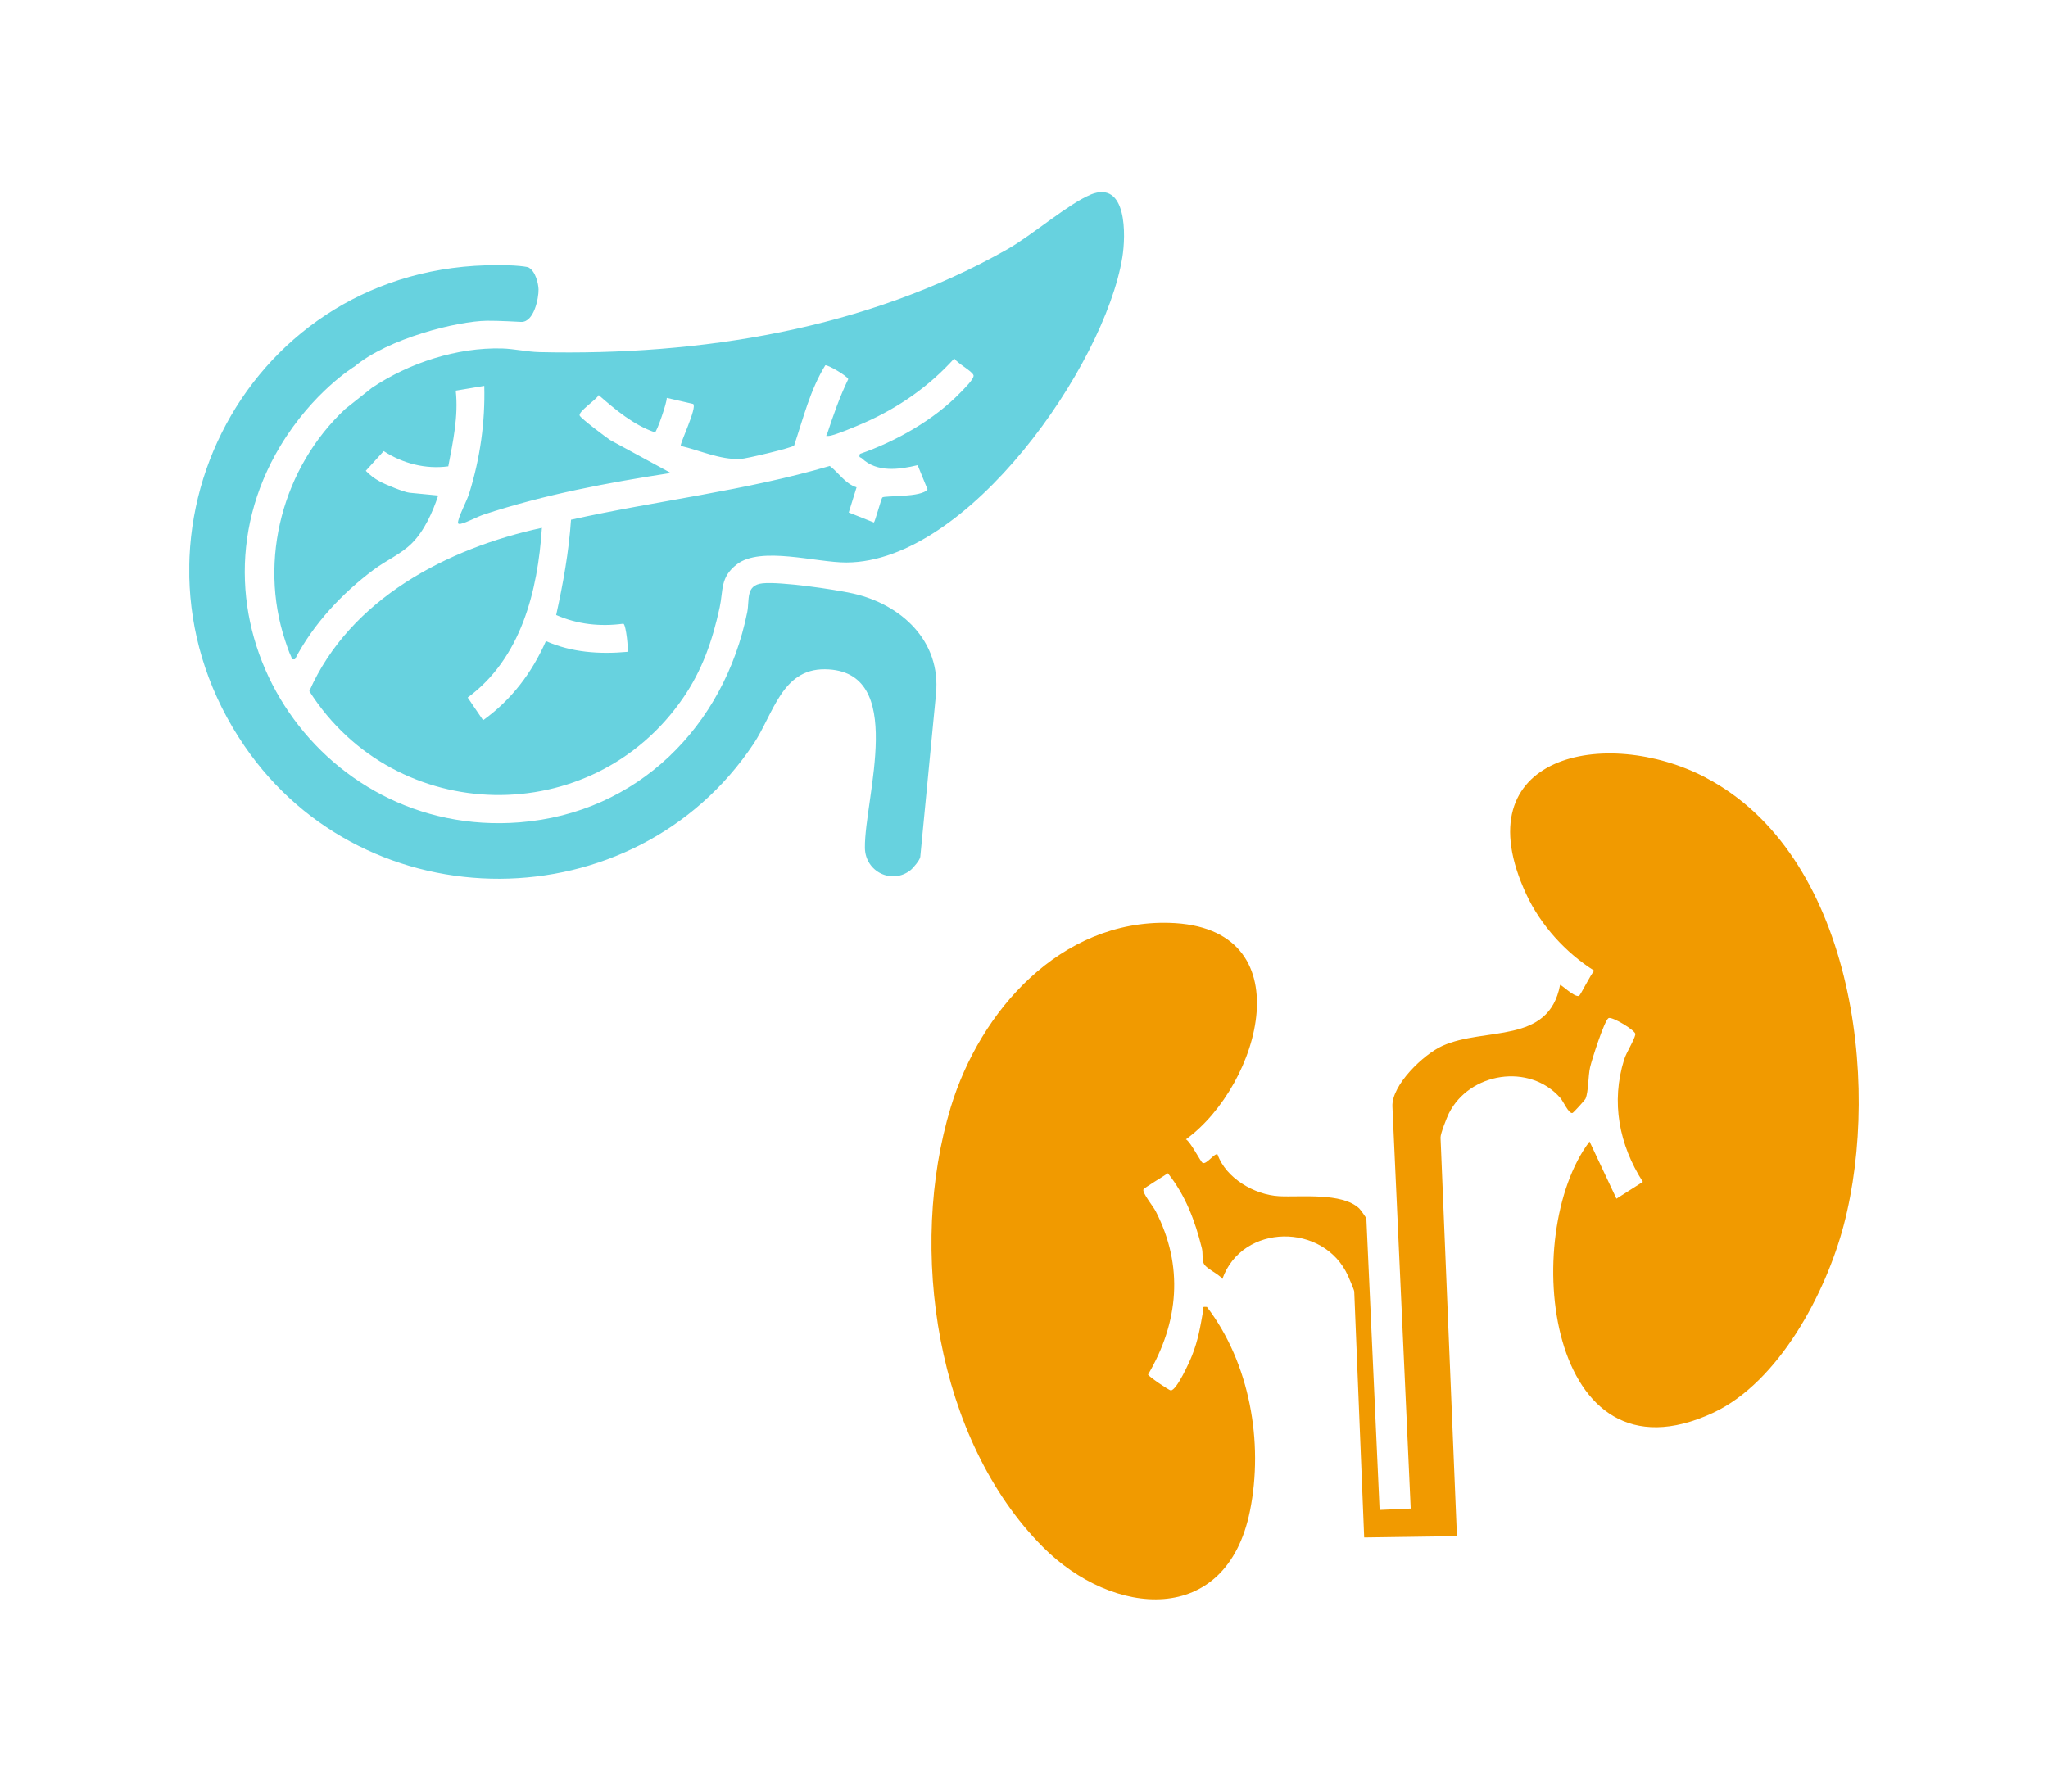 <?xml version="1.0" encoding="UTF-8"?><svg id="uuid-2a2f884a-fcf4-485c-987f-4995570190a4" xmlns="http://www.w3.org/2000/svg" xmlns:xlink="http://www.w3.org/1999/xlink" viewBox="0 0 280 245"><defs><clipPath id="uuid-f3410141-d081-42e2-9bb2-7015e8755c63"><rect x="127.34" y="103.03" width="126.78" height="115.68" fill="none"/></clipPath><clipPath id="uuid-60a49910-01bb-4135-b5c8-a062b8290bf8"><rect x="127.28" y="102.81" width="127" height="116" fill="none"/></clipPath><clipPath id="uuid-8b2f89b1-c52d-4b0a-8dd1-664258006254"><rect x="25.88" y="26.29" width="127.79" height="93.88" fill="none"/></clipPath><clipPath id="uuid-f2e5f294-aaaf-4d6a-b168-44a8d21f9272"><rect x="25.78" y="26.06" width="128" height="94.25" fill="none"/></clipPath></defs><g id="uuid-ea742ce4-ca1a-4f41-81bb-09c9d4f4ca20"><rect width="280" height="245" fill="#fff"/><g clip-path="url(#uuid-f3410141-d081-42e2-9bb2-7015e8755c63)"><g isolation="isolate"><g clip-path="url(#uuid-60a49910-01bb-4135-b5c8-a062b8290bf8)"><path d="M233.18,106.32c-13.6-7.1-33.38-3.1-24.5,15.99,1.96,4.22,5.38,7.97,9.29,10.44-.45.39-1.91,3.41-2.11,3.45-.71.14-2.45-1.64-2.57-1.5-1.56,8.2-10.27,5.68-16.11,8.33-2.54,1.15-6.94,5.34-6.81,8.29l2.5,54.97-4.25.19-1.81-39.82c0-.12-.79-1.23-.99-1.42-2.37-2.2-8-1.5-10.95-1.66-3.37-.19-7.25-2.45-8.41-5.71-.39-.26-1.54,1.47-2.05,1.14-.29-.18-1.62-2.85-2.27-3.21,10.2-7.4,16.33-29.09-2.29-29.6-14.84-.41-25.84,11.99-29.86,25.2-5.89,19.39-2.02,45.47,12.59,60.15,9.53,9.58,25.08,11.04,28.31-4.92,1.9-9.39-.04-20.27-5.88-27.91-.7-.04-.43,0-.5.42-.4,2.26-.68,4.07-1.54,6.24-.34.87-2.09,4.73-2.89,4.76-.25,0-3.06-1.92-3.12-2.17,4.2-7.15,4.9-14.85,1.04-22.35-.34-.66-1.9-2.55-1.66-2.99.09-.18,2.88-1.87,3.33-2.19,2.42,3.04,3.72,6.5,4.65,10.26.16.67.02,1.41.22,2,.27.79,2.06,1.45,2.58,2.2,2.71-7.64,13.89-7.73,17.18-.43.16.36.84,1.93.85,2.14l1.36,33.64,12.68-.18-2.24-54.51c-.02-.52.84-2.69,1.13-3.29,2.83-5.64,11.04-6.93,15.25-2.12.43.49,1.14,2.19,1.66,2.05.13-.04,1.69-1.75,1.78-1.95.41-.95.35-3.07.62-4.28.22-1,1.94-6.37,2.52-6.74.44-.29,3.78,1.73,3.68,2.21-.17.86-1.21,2.41-1.54,3.45-1.82,5.82-.69,11.66,2.56,16.73l-3.61,2.3-3.68-7.82c-9.62,12.69-5.91,47.71,16.89,37.1,9-4.19,15.44-16.43,17.87-25.69,5.19-19.8,1.06-50.76-18.9-61.18" fill="#f19a00"/></g></g></g><g clip-path="url(#uuid-8b2f89b1-c52d-4b0a-8dd1-664258006254)"><g isolation="isolate"><g clip-path="url(#uuid-f2e5f294-aaaf-4d6a-b168-44a8d21f9272)"><path d="M149.11,26.62c-2.92,1.17-8.07,5.58-11.36,7.45-19.28,10.96-42.01,14.59-64.03,14.08-1.66-.04-3.41-.45-5.08-.5-6.16-.16-12.69,1.96-17.8,5.39l-3.63,2.88c-8.52,7.96-11.92,20.58-8.21,31.72.2.6.53,1.61.8,2.13.14.26-.07.45.53.38,2.5-4.82,6.44-9.02,10.78-12.26,1.67-1.25,3.72-2.12,5.2-3.6,1.7-1.7,2.85-4.26,3.6-6.53l-3.93-.38c-.72-.07-3.33-1.14-4.07-1.55-.7-.38-1.35-.87-1.9-1.45l2.45-2.69c2.6,1.69,5.73,2.5,8.83,2.08.65-3.42,1.4-6.86,1.02-10.35l3.9-.65c.13,4.97-.57,9.89-2.04,14.63-.38,1.21-1.28,2.77-1.52,3.82-.08.34-.05.48.34.41.77-.15,2.25-.97,3.16-1.27,8.28-2.73,16.95-4.36,25.56-5.68l-8.28-4.5c-.64-.43-3.97-2.93-4.17-3.34-.26-.54,2.29-2.18,2.59-2.81,2.31,2.01,4.77,4.09,7.69,5.09.25-.02,1.66-4.09,1.62-4.71l3.61.83c.58.48-1.88,5.51-1.69,5.74,2.67.63,5.33,1.89,8.13,1.79.78-.03,7.06-1.52,7.36-1.84,1.25-3.72,2.18-7.59,4.26-10.97.29-.14,3.06,1.48,3.14,1.89-1.17,2.43-2.04,4.92-2.88,7.47-.09.28-.34.33.24.29.82-.07,3.89-1.38,4.82-1.79,4.72-2.08,8.87-4.98,12.32-8.8.45.69,2.36,1.67,2.62,2.27.2.47-1.41,2-1.78,2.39-3.59,3.73-8.86,6.7-13.74,8.39-.2.57.08.43.27.61,2.05,1.96,5.1,1.54,7.62.93l1.35,3.31c-.78,1.14-5.87.82-6.18,1.11-.14.14-1,3.31-1.15,3.42l-3.44-1.37,1.07-3.44c-1.59-.51-2.41-1.97-3.66-2.92-11.58,3.4-23.62,4.73-35.38,7.35-.3,4.42-1.08,8.72-2.03,13.03,2.93,1.29,6.02,1.61,9.19,1.19.37.13.73,3.69.54,3.85-3.79.34-7.61.09-11.13-1.47-1.92,4.34-4.72,8.04-8.59,10.82l-2.11-3.1c7.31-5.38,9.58-14.55,10.15-23.21-12.9,2.78-26.23,9.7-31.8,22.33,11.75,18.5,38.68,19.07,51.12.91,2.61-3.8,4.01-7.86,4.98-12.34.52-2.4.04-4.12,2.36-5.91,3.27-2.52,10.85-.23,14.98-.25,16.63-.06,35.27-26.89,37.71-41.7.5-3.03.67-10.62-4.32-8.62" fill="#67d2df"/><path d="M104.27,79.77c-2.38.24-1.77,2.29-2.11,3.95-3.14,15.57-14.96,27.47-31.14,28.74-27.7,2.18-47.03-27.59-32.7-51.46,4.46-7.42,10.13-10.88,10.15-10.88,4.61-3.85,14.04-6.21,18.1-6.26,1.43-.02,4.59.15,4.7.16,1.75.03,2.39-3.27,2.36-4.45-.02-.78-.41-2.49-1.36-2.99v-.02s-1.35-.41-5.81-.28c-33.55.99-51.85,38.23-33.03,65.74,16.63,24.31,53.25,24.18,69.59-.29,2.71-4.06,3.86-10.28,9.77-10.21,11.34.13,5.38,17.59,5.46,24.42.04,3.27,3.71,5.07,6.25,3.04.39-.31,1.28-1.4,1.32-1.8l1.72-17.85.43-4.43c.7-7.25-4.76-12.26-11.35-13.74-2.6-.58-9.92-1.64-12.35-1.39" fill="#67d2df"/></g></g></g></g></svg>